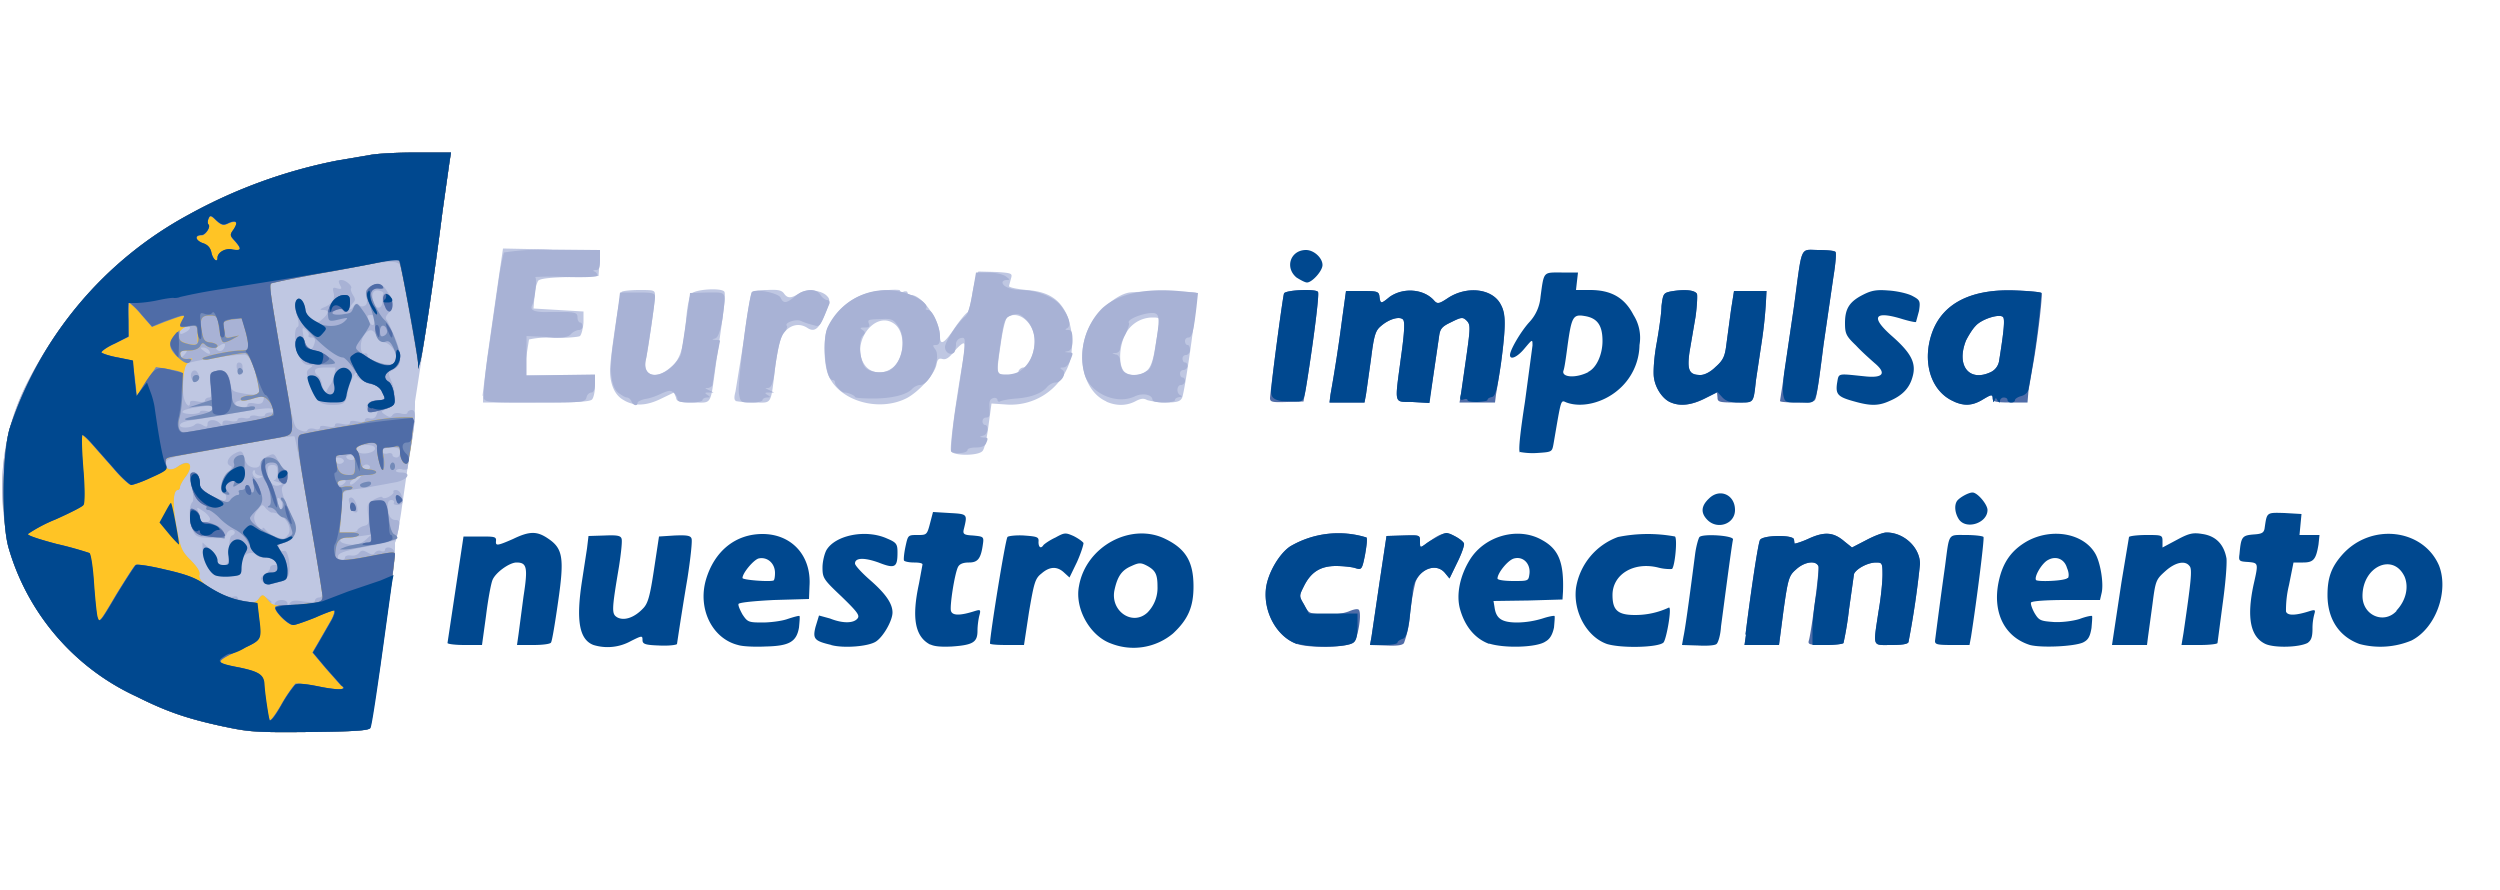 <svg version="1.0" xmlns="http://www.w3.org/2000/svg" width="500" height="178">
	<rect width="100%" height="100%" fill="#333333" stroke="none"/>
	<path d="M0 89V0h500v178H0V89z" fill="#fff" />
	<path d="M44.7 145.3c-7.4-1.6-11.4-3-17.4-6a45.8 45.8 0 0 1-23-60.2A77.6 77.6 0 0 1 37.7 43a102 102 0 0 1 29.7-10.8L74 31c1.5-.3 5.7-.5 9.4-.5h6.8l-.3 1.9-1.4 9.9a1397.5 1397.5 0 0 1-5.5 38 46.3 46.3 0 0 1-1 9.9l-1.8 12.5c-.5 3.2-1 5.8-1.2 5.8a36.3 36.3 0 0 1-.7 7.8l-2.4 17c-.9 6.5-1.8 12-2 12.3-.3.5-3.1.7-12 .8-10.6.1-12.1 0-17.2-1.1zm145.5-55.1c-.3-.7 1-10.2 2.4-18.1.3-1.7.4-3.3.2-3.4-.2-.2-1 .5-1.9 1.5-1 1.3-1.7 1.8-2.4 1.6-.7-.2-1 0-1.2 1.1-.4 2-3.5 5.4-5.9 6.7-5.6 2.9-13.5.6-15.7-4.5-1-2.2-1.1-8-.1-9.6 2.4-4.6 5.9-7 11-7.4 1.9-.2 3.4-.2 3.4 0 0 .3.4.4.8.2.4-.1.7 0 .7.2 0 .3.3.5.7.5 2.2 0 5.8 5.1 5.8 8.2 0 2 .8 1.6 3-1.7 1.1-1.6 2.3-3 2.5-3 .2 0 .7-1.8 1-4 .4-2.1.9-4 1.2-4.2l3.7.1c3 .2 3.1.3 2.8 1.3l-.4 1.5c0 .3 1.6.6 3.5.8 4.2.3 6.5 1.7 8 4.8a15 15 0 0 1 .5 10 12.4 12.4 0 0 1-12.6 8.1l-2.9-.2-.6 4.4c-.3 2.4-.8 4.7-1.2 5.1-.8 1-6 1-6.3 0zm13.5-16c.2-.4.6-.7 1-.7 1.2 0 2.5-3.7 2.2-6.1-.5-3.2-3.3-5.3-5.4-4-.4.3-.9 2.3-1.3 5-1 6.7-1 6.6 1.3 6.6 1.2 0 2-.2 2.2-.7zm-25.4-.5c2.6-1.8 3-7.1.6-8.9-4-3-9.1 4.2-5.8 8.4 1.2 1.5 3.5 1.7 5.2.5zM124.7 80c-1.8-1-2.7-3.2-2.7-6 0-2.1 1.9-15 2.3-15.6.1-.2 1.7-.4 3.5-.4 3 0 3.2 0 3.2 1.1 0 1.3-1.4 11-1.8 12.7-.8 3.4 2 4.3 5 1.6 1.9-1.6 2.5-3.6 3.1-10.3.2-2 .6-3.9.9-4.3.8-1 6.4-1.3 6.7-.4.2.6 0 3-1.7 14.3-1.2 8.6-.7 7.8-4.5 7.8-2.9 0-3.4-.2-3.5-1l-.4-1-2.5 1.2c-3 1.5-5.5 1.6-7.6.3zm96.6.3c-4.6-2-6.2-9-3.6-14.6 1.6-3.3 5.5-6.8 8.2-7.2 3-.3 13-.3 13.4.1.4.5-2.3 19.8-2.9 21-.4.7-1 .9-3.2.9-1.5 0-3.2-.3-3.8-.5-.7-.4-1.3-.3-2.4.3-1.8.9-3.8.9-5.8 0zm8.1-6.2c.7-.6 1.2-1.9 1.6-4.4l.8-4.8c.3-1.3.1-1.4-1.3-1.4A6.1 6.1 0 0 0 225 67c-1.1 2.2-1.3 5.5-.4 7 .8 1.3 3.4 1.4 4.8.1zM96.5 79.2l1-8 2-14 1.1-7.5 9.8.2 9.6.1-.1 2.6-.2 2.6-5.8.2c-3.8.1-6 .3-6.3.8a8 8 0 0 0-.7 3l-.2 2.5 5 .3 5 .3v2.2c-.1 1.2-.4 2.4-.7 2.7-.2.2-2.6.4-5.2.4a16 16 0 0 0-5 .3l-.6 3.8-.3 3.3H119v2.1c0 1.3-.3 2.5-.6 2.8-.5.5-3.6.6-11.3.6H96.6v-1.4zm50.7 1c-.4-.2-.4-.8-.1-1.9l1.7-10.5c.6-5 1.4-9.2 1.6-9.4a10 10 0 0 1 3-.4c2.1-.1 2.9 0 3.4.7.7 1 1.4 1 3 0 1.4-1 4.5-.7 5.6.5.7.7.6 1.1-.4 3.6-1.2 3-2.1 3.7-3.5 2.8-1.5-1-3.2-.7-4.4.6-1 1-1.3 2.3-2 6.7-1 8.4-.6 7.6-4.2 7.6-1.8 0-3.4-.2-3.8-.3z" fill="#bfc7e2" />
	<g fill="#a8b2d5">
		<path d="M44.7 145.3c-7.4-1.6-11.4-3-17.4-6A46.1 46.1 0 0 1 5 77.4 80.3 80.3 0 0 1 37.8 43a102 102 0 0 1 29.7-10.8L74 31c1.5-.3 5.7-.5 9.4-.5h6.8l-.3 1.9-1.4 9.9c-1.6 12.6-4 28.9-4.5 30.2-.4 1.2-.4 1.2-.4.1l-3.3-18.9c-.4-1.6-1.6-1.7-7.6-.6l-11.8 2.1c-3.5.6-6.5 1.3-6.7 1.5-.4.4-.3 1.3 2.7 18.2 1.7 9.9 1.9 10.6 3 11.1 1 .4 1.4.4 1.6 0 .2-.3.8-.4 1.5-.2.6.2 1 0 1-.3 0-.4.5-.4 1.5-.2s1.5.1 1.5-.3.5-.4 1.5-.2 1.5.1 1.5-.3.5-.4 1.5-.2 1.5.1 1.5-.3c0-.3.4-.5 1-.3.6.1 1-.1 1.2-.5.5-1.1.4-1.2-.5-.8-1 .4-1.8-.9-1.1-1.7.3-.4 1.2-.7 2-.7s1.4-.1 1.4-.2c0-.9-1.3-2.8-1.9-2.8-1.1 0-4.1-1.6-3.8-2 .2-.3.2-.5 0-.5-.5 0-1.7 2.8-1.8 4.3-.3 1.8-.8 2.2-3 2.2-2.5 0-3.4-.8-4.5-4-.8-2.5-.8-2.7-.1-3.3.8-.6.8-.6-.2-.7-.7 0-1.3-.5-1.9-1.7-.9-1.8-1.1-5.6-.3-5.9.3-.1.3-1-.1-2.2-.6-2.6-.2-4.1.9-3.2.4.4.7 1.2.7 1.8 0 .7.5 1.5 1.3 2 1.2.8 1.3.8 2.2 0 1.3-1.1 1.3-1.8.2-1.8-.8 0-.8-.1 0-.5 1.7-.6 2.4-1.8 2-3-.2-1-.1-1.1.8-.8.9.2.9 0 .5-.7-.4-.8-.3-1 .3-1 .9 0 2.3 1.3 1.9 1.7-.1.1 0 .7.4 1.3.5.8.5 1.1 0 1.6-.3.3-.6.8-.6 1.1 0 .3.3.1.7-.4.4-.6.8-.7 1-.4.2.3.7.5 1.1.3.6-.2.7-.7.5-1.7-.3-1.1-.1-1.6.9-2.2 1.5-1 2.3-.7 3.5 1.4 1.1 1.8 1 2.7 0 3.9-.6.7-.7 1-.3 1.5.3.4 1 2.1 1.8 3.9 1.3 3.6 1.1 5-.6 6-1 .5-1 .6-.3 2.3.4.9.7 2.4.7 3.2 0 1.3-.3 1.7-1.5 2.2-1.4.6-1.4.6-.4 1.3.8.5 1.1.5 1.4 0 .3-.4.9-.5 1.7-.3.8.2 1.3.1 1.3-.2 0-.2.4-.5.8-.5.9 0 .9 1 0 6.8l-.8 4.9c0 .2-.4.3-1 .2-.5-.2-1.1-.1-1.3.2-.1.2.3.4 1 .4 2.1 0 1.5 1.3-.8 1.9l-6.5 1.2c-4 .5-4.4.6-4.4 1.7l-.3 4.2-.3 3h1.8c1 0 1.8-.2 1.8-.5 0-.2.6-.6 1.2-.8 1-.2 1.2-.5.9-2.4-.2-2-.1-2.2 1.4-3 .8-.4 1.5-.6 1.5-.3 0 .2.6.2 1.2-.1.7-.4 1.1-.8 1-1-.1-.2 0-.4.5-.4.7 0 1.3 1 1.3 2.3 0 .4-.4.7-1 .7s-.9-.2-.7-.5c.1-.2-.1-.5-.5-.5-.8 0-1 1-.5 2.9.2.7.7 1.1 1.3 1.1.8 0 .9.3.6 1.9l-.5 2c-.1.2-2.7.8-5.8 1.4-4.3.8-5.7 1.3-5.8 1.9-.1.5.2.8.6.8.5 0 .8-.2.8-.5s.5-.5 1.2-.4c.6.1 1.3-.1 1.6-.5.5-.6.8-.6 1.7-.1.9.5 1.2.5 1.5 0 .3-.3.8-.5 1.2-.3.5.2.8 0 .8-.2 0-.8 1.5-.6 1.8.2.2.4 0 3.2-.5 6.2l-2.3 17c-1 6.4-1.8 11.9-2 12.2-.3.5-3.2.7-12.1.8-10.6.1-12.1 0-17.2-1.1zM56.3 120c.7 0 1.2.3 1.2.7 0 .4.1.4.5-.1.3-.5 1-.6 2.7-.3 1.6.2 2.3.2 2.3-.2 0-.3.4-.6.8-.6s.7-.3.7-.6c0-1.1-5.3-31.4-5.6-31.6-.1-.2-3.5.3-7.5 1L39 90.6c-5.5.9-6.2 1.3-5.7 2.6.4 1 1.1 1 2.4 0 2.2-1.6 3.1 0 1.3 2.3-.6.7-1 1.6-1 1.9 0 .3-.2.6-.5.6-.9 0-1 2.9-.3 7.3.8 4.3 1.1 4.9 2.9 6.7 1.3 1.4 2 2.4 1.7 3-.1.7.3 1.3 1.6 2.2 2.3 1.6 4.5 2.4 5.4 2.1.4-.1.7 0 .7.2 0 .3.8.6 1.8.8 1.3.3 1.9.2 2.4-.5.6-.9.7-.9 1.8-.1.7.5 1 .8.8.8-.2 0-.2.3 0 .7.3.4.4.3.6-.3.1-.5.6-.9 1.4-.9zm16.8-12 1.2-1.1-2 .3-3.1.3c-1.4 0-1.6.9-.3 1.2 1.9.5 3 .3 4.2-.7zm-4.4-12c-1-.2-1.4.2-1 .9.2.3.5.3 1-.1.6-.5.6-.7 0-.8zm2.9-.1c.6-.5.9-1 .6-1-.6 0-2.2 1.3-2.2 1.7 0 .6.5.4 1.6-.7zm2.4-2.5c0-.2-.3-.5-.7-.5-.4 0-.8.3-.8.5 0 .3.4.5.8.5s.7-.2.7-.5zM68.7 92c-.3-.6-1.7-.6-1.7-.1 0 .7.6 1 1.3.8.4-.2.6-.5.4-.7zm2.3-.5c0-.2-.4-.5-1-.5s-.9.3-.7.5c.1.3.6.5 1 .5s.7-.2.7-.5zm9-1c0-.8-.3-1-1.7-1-1.2 0-1.8.3-1.8.7 0 .5.4.6 1 .5.6-.2 1 0 1 .3s.4.5.8.5.7-.4.7-1zm-5-.8c0-.4-.6-.7-1.6-.7-2 0-2.6.4-1.9 1.3.7.8 3.5.3 3.5-.6zM38.9 85c.4-.4.8-.4 1.6 0 .8.5 1 .4 1-.2 0-1 1.6-1 2.4-.2.5.5.6.5.6 0s.5-.6 1.5-.4c1 .2 1.5 0 1.5-.2 0-.4.6-.5 1.3-.4.7.2 1.2 0 1.2-.2 0-.3.7-.4 1.5-.2.9.2 1.5 0 1.5-.2 0-.3.5-.5 1.1-.5.9 0 1-.1.5-.6-.4-.4-1.9-.3-6.4.5L40 83.8c-3 .4-4 .7-4 1.3 0 .6 2.2.5 2.9-.1zm1.1-2.6c0-.3.6-.3 1.3-.2.9.3 1.2.1 1.2-.5s-.3-.7-2.1-.4c-2.8.4-3.9.7-3.9 1.1 0 .2.8.4 1.8.4.9 0 1.7-.2 1.7-.4zm9.5-1.4c0-.4.6-.5 1.5-.3 1.1.2 1.5 0 1.7-.7.2-.8 0-1-.6-.7l-3 .6c-2 .3-2.5.6-1.7 1.3.5.5 2.1.4 2.1-.2zM38 80.5c0-.4.6-.4 1.5-.2 1 .2 1.5.1 1.5-.2 0-.3.4-.6.8-.6.5 0 .6-.5.4-2.4-.3-2.4-.2-2.5 1-2.9 1.7-.4 2.7.5 2.9 2.5.2 1.5.4 1.6 2.6 2 3.5.6 3.8.1 2.4-4.1-.8-2.5-1.4-3.5-2.1-3.7a62 62 0 0 0-11.8 1.8c-.4.4-.8 5-.5 6.5.3 1.7 1.3 2.6 1.3 1.3zM66 77c.2-.1.6-1 .8-1.8l.3-1.7h-2c-1.5 0-2.1.2-2.1.7 0 .4.3.8.5.9.3.1.6.7.8 1.3.3 1.7.9 2.5 1.1 1.6l.6-1zm13.3-4.7c.5-1.2-1-3.5-2.3-3.8-.7-.1-1.4-.8-1.7-1.4-.7-1.4-1.6-1.4-2.6.1-.8 1.4-.7 3.6.2 3.5.3-.1.6 0 .6.3 0 1.4 5.3 2.6 5.8 1.3zM37 70.8c.5-.6.5-.8-.2-.8-.4 0-.8.4-.8.8s.1.7.2.7.5-.3.8-.7zm4.8-.7c-.2-.3-.7-.6-1.2-.6-.6 0-.6.1.2.7 1 .8 1.5.7 1-.1zm3.2-1.2c0-.2-.5-.2-1 .2-.9.4-1 .6-.4 1s1.4-.3 1.4-1.2zm17.7.3c.5-1.2.4-1.7-.5-1.7-.4 0-.6-.2-.5-.4.2-.3-.1-.8-.5-1.1-.8-.7-.8-.5-.5 1.3l.6 2.3c.4.7 1 .5 1.4-.4zM38 65.6c0-.3-.4-.4-1-.2-.5.1-1 .6-1 1 0 .5.2.5 1 .1.6-.3 1-.7 1-1zM75 64c0-.5-.3-1-.7-1-.9 0-1 .1-.5 1.2.5 1.2 1.2 1 1.2-.2zm1.5-3.7c0-.7 0-1.4.2-1.6 0-.3-.4-.5-1-.6-1.2-.2-1.5.9-.9 2.6.5 1.3 1.7 1 1.7-.4z" />
		<path d="M52.5 116.3c-.5-.6-.4-.8.4-1.4.6-.4 1.1-.9 1.1-1.3 0-.3.3-.6.8-.6.7 0 .7-.2.2-.8a3 3 0 0 0-2-.7c-.7 0-1.6-.3-1.9-.6-.8-.8-2.6 0-2.7 1.2l-.1 2.1c0 .7-.6 1-2.2 1.1-1.2.1-2.6 0-3.1-.3-1.3-.7-2.5-3.1-2.5-5v-1.5l1.5 1.3c.8.7 1.5 1.8 1.5 2.3 0 .6.3.9 1.1.9 1 0 1.1-.3 1.2-2.9 0-1.7.2-2.9.6-3 .8-.3.7-1.1-.1-1.1-.4 0-.9.4-1 .9-.3.7-.8.8-3.2.7-2.7-.1-3-.3-3.6-1.7-.7-1.7-.8-4.8 0-5.5.2-.3.2-1.2 0-2.3-.7-2.6-.6-3.6.2-3.6.7 0 1.3 1 1.3 2.5 0 .5 1 1.4 2.4 2.2 2.1 1.1 2.5 1.2 2.8.6.1-.5 0-1-.5-1.1-1-.4-.5-3.1 1-4.4.7-.6.8-1 .4-1.1-1.2-.5-.4-2.1 1.5-2.8.7-.3 1 0 1.2 1 .2.8.6 1.5.9 1.7 1 .7 2.3.5 2.3-.3 0-.4.6-1.1 1.4-1.5 1.4-.7 1.4-.7 2.3 1 .5 1 1.1 1.7 1.4 1.7.7 0 .4 2.4-.3 3-.6.5-.6 1 .2 3.2l1.7 4c.8 1.5.3 3.7-1 4l-1.5.6c-.4 0-.6.5-.4.9.1.4.6.6 1 .5.4-.2.7.4 1 1.8.4 2.7-.1 4-1.7 4.3l-2.2.5c-.4.2-1-.1-1.4-.5zm5.1-9.3c1.1-1.7-1-4.5-3.3-4.5-.2 0-.7-.4-1.1-.8-.7-.9-.8-.9-1.6.2-.6.6-.9 1.5-.7 2.1.2 1 1.6 2.5 1.6 1.7 0-.2.2-.2.4 0 .7 1 2.9 2.3 3.5 2.2a2 2 0 0 0 1.2-1zM42 103.8c0-.3-.6-1.1-1.4-1.6-1.2-.8-1.3-.8-1 0l.4 1.6c0 .4.5.7 1 .7.6 0 1-.3 1-.7zm14-4c-.6-.6-.7.1-.2 1.5.4.9.4.9.6 0 .1-.5 0-1.1-.4-1.4zm-.5-3.4c-.7-.2-1-.3-.6-.4.3 0 .6-.7.6-1.5 0-1.2-.2-1.5-1-1.5s-1 .3-1 1.2c0 2 1 3.2 2.2 2.9 1-.3 1-.3-.2-.7zm-3.6-1.3c-.5-.1-.9-.4-.9-.7 0-.3-.1-.5-.3-.3-.6.6.4 1.9 1.2 1.5.8-.3.8-.3 0-.5zM38.3 75.7c-.5-1.2.6-2.2 1.2-1.2.3.4.4 1 .3 1.2-.2.8-1.1.8-1.5 0zm9.1-1.9c-.2-.9 0-1.3.4-1.3s.7.3.7.8v1c.1 1.1-.9.5-1.1-.6zm22.9 28-.5-1.5c-.1-.4 0-.8.4-.8.6 0 1.3 1.4 1.3 2.6 0 .7-1 .4-1.3-.3zm119.9-11.6a91 91 0 0 1 1.3-10.8c1.8-11.9 1.8-12 .7-11.8-.5.1-1 .6-1 1.2 0 .5-.1 1.2-.3 1.6-.6.8-1.9.2-1.9-1 0-1 2.4-4.7 3.9-6 .7-.5 1.1-2 1.6-4.8l.7-4.1h2.5c1.4 0 3 .4 3.5.8.8.6.9.7.1.7-.4 0-.8.2-.8.5 0 .8 1.8 1.5 3.6 1.5 3.2 0 6.8 1.4 8.1 3.2 1.6 2.1 2.1 3.8 1.3 4.4-.6.3-.5.4.2.4.6 0 .8.5.8 2 0 1.4-.3 2-.8 2.2-.9.2-.9.2 0 .3 1 0 1 0 .3 1.7-.3.7-.8 1.3-1.4 1.3-.6 0-.7.1-.1.5.9.6-.2 2.5-1.4 2.5-.5 0-1.2.4-1.6.8-1.1 1.4-3.4 2.2-6.2 2.4-1.5.1-3 .4-3.3.6-.2.1-.5 0-.5-.3s-.4-.5-.8-.4c-.7.2-.9.6-.8 2 .1 1.5 0 1.9-.6 1.9-.5 0-.8.3-.8.8 0 .4.3.7.5.7.8 0 .6 1.9-.3 2.1-.9.3-.9.3 0 .4.9 0 1 .1.5 1.2-.2.5-.9.8-2 .8-1 0-1.7.2-1.7.5 0 .7-3 .9-3.3.2zM204.3 74c3.1-2.4 3.5-7.6.9-10.1-1.2-1.1-1.6-1.3-2.8-.9-1.5.6-1.6.8-2.4 6.3-.8 5.6-.8 5.6 1.4 5.6 1 0 2.4-.4 2.9-.9zm-78 6.3c-.1-.4-.6-.8-.9-.8-.4 0-1.1-.5-1.7-.9-1.6-1.3-1.9-4.7-1-10.4l1-7.3.3-2.4h3.5c3 0 3.5.1 3.5.9 0 1.1-1.5 10.8-1.8 12.4-.9 3.3 2 4.3 5 1.7.9-.8 1.8-2 2-2.7.2-.9 1.8-11.5 1.8-12.2l3.5-.1c4 0 3.7-.4 3 5.2-.5 2.8-.9 3.8-1.5 4-.7.2-.7.2.1.3.5 0 .9 0 .9.2l-.8 4-.7 4.7c0 .3-.4.6-.9.7-.7 0-.7 0 .1.4l1 .5h-1c-.8 0-.8.1-.2.5.6.4.6.5-.1.5-.5 0-.9.3-.9.5 0 .3-1.1.5-2.5.5-1.8 0-2.5-.2-2.5-.7 0-.3-.4-1-.8-1.3-.6-.5-1-.4-2.4.2-1 .5-2.4 1-3.3 1.1-.8.2-1.5.5-1.5.8 0 .7-.9.5-1.2-.3zm-29.5-.8c-.2-.5.2-4.8.9-9.3l2-13.9c.4-3 1-5.6 1.1-5.8a48 48 0 0 1 9.8-.5h9.4v2c0 1.6-.2 2-.8 2-.6 0-.7.2-.3.3.3.1.6.5.6.8 0 .3-2.3.4-6.5.3a56 56 0 0 0-6 0c.5.1 0 4.5-.6 5.7-.5 1 .7 1.4 3.4 1.3h3.6c1.8.1 2.1.3 2.1 1.1 0 .6.3 1 .5 1 .3 0 .5.3.5.8 0 .4-.3.7-.7.7-.4 0-1.1.3-1.6.8-.6.7-1.6.8-4.9.6l-4-.2v8l6.9-.2 6.8-.1v1.8c0 1.2-.3 1.8-.7 1.8-.4 0-.9.4-1 1-.3 1-.8 1-10.3 1-9.4 0-10 0-10.3-1zm51-.7c-.4-1.8 2-19.8 2.6-20.4.8-.7 5.2.2 5.7 1.1.6 1.3 1.2 1.2 3-.3s4.2-1.6 5-.2c.4.6 1 1 1.3 1 .4 0 .6.3.5.7-2 4.9-1.9 4.7-3.3 4.3a14 14 0 0 1-2.4-.8c-1-.5-3.5.4-2.8 1 .1.2-.1.7-.5 1.2-.8.9-1.4 3.2-2.1 8.8-.3 1.7-.6 2.3-1.2 2.4-.7 0-.6 0 .2.4l1 .5h-1c-.9 0-.9.1-.3.5.7.4.6.5-.1.5-.5 0-.9.3-.9.5 0 .3-1 .5-2.2.5-2.1 0-2.2 0-2.5-1.7zm82.7 1.2c0-1.1-2-1.5-3.6-.7-3.7 1.7-8.9-.7-10-4.5-1.3-4.5.2-9.9 3.6-13.2 3.1-2.8 8.4-4 15.2-3.4l3.9.4-.3 2.8c-.6 5-.9 6.1-1.6 6.1-.4 0-.7.3-.7.7 0 .4.2.8.5.8s.5.4.5 1c0 .5-.4 1-.8 1s-.7.3-.7.7c0 .4.2.8.5.8s.5.3.5.7c0 .4-.4.8-.8.8s-.7.3-.7.7c0 .4.2.8.5.8s.5.3.5.7c0 .4-.4.8-.8.8-.9 0-1 1.8 0 2.1.3.2.2.3-.3.3-.5.1-.9.3-.9.6s-1 .5-2.3.5c-1.2 0-2.2-.2-2.2-.5zm-1-5.8c.8-.7 1.2-2 1.7-5.6.9-5.8.8-6.3-1.8-5.9-2.1.4-4.1 1.4-3.6 1.9.1.2-.2 1.2-.8 2.4-.6 1-1 2.3-1 2.8 0 .4-.4.8-.9.8-.8 0-.8 0 0 .3.5 0 .9.6.9 1.1 0 .6.2 1.5.5 2 .7 1.3 3.5 1.3 5 .1zM171 79.4c0-.3-1.4-.9-2.1-.9-.6 0-1.9-1.4-1.9-2 0-.3-.2-.5-.5-.5-1.4 0-2.2-8.2-.9-10.7a13 13 0 0 1 15.8-6.6c2.5.8 4.4 2.3 3.8 3-.2.1 0 .3.4.3 1 0 2.4 3.4 2.4 5.5 0 1-.2 1.5-.8 1.5-.7 0-.7.1-.2.8 1.4 1.6-1 7.2-3 7.2-.4 0-1.1.3-1.5.7-1 1.2-4 2-7.8 2-2 0-3.7-.1-3.7-.3zm7-5.4c2.5-1.4 3.4-6.3 1.6-8.8-.9-1.3-1.3-1.5-3.2-1.4-2.9.1-2.9.1-2.6 1 .2.5 0 .7-.8.7-1 0-1.1.1-.5.5.6.4.6.6 0 1.2-1 1.2-.4 5.7.8 6.5 1.1.9 3.4 1 4.8.3z" />
	</g>
	<path d="M44.7 145.3c-7.4-1.6-11.4-3-17.4-6a47.3 47.3 0 0 1-25.6-29.8c-1.4-5-1.3-18.3.2-23.7a75.6 75.6 0 0 1 35.9-42.9 102 102 0 0 1 29.7-10.8L74 31c1.5-.3 5.7-.5 9.4-.5h6.8l-.3 1.9-1.4 9.9c-1.6 12.6-4 28.9-4.5 30.2l-.4 1.3v-1.3c-.1-1.9-3.4-19.8-3.8-20.4a.9.9 0 0 0-1-.3c-.4.2-6 1.3-12.5 2.5-6.5 1.1-12 2.3-12.1 2.4-.4.4 0 2.8 2.6 17.8 2.3 13 2.3 12.3-.9 13l-21.2 3.8c-1.2.2-1.7.5-1.7 1.3 0 1.3 1.2 1.7 2.6.7 2.4-1.6 3.3-.2 1.4 2.2-.5.7-1 1.6-1 1.9 0 .3-.2.6-.4.6-1 0-1.1 2.9-.3 7.3.8 4.3 1 4.9 2.8 6.7 1.4 1.4 2 2.4 1.8 3-.4 1.6 4.5 4.5 9 5.3 1.8.3 2.3.2 2.9-.6.7-.9.8-.9 1.8.3 1 1.3 1.7 1.4 8 .7 2.6-.2 2.9-.4 2.9-1.3 0-.6-1.1-7.5-2.5-15.4-2.7-15.5-2.8-16.7-1.8-17.1.4-.2 5.5-1.1 11.3-2.1a37.4 37.4 0 0 1 11-1.3c.3.5-.2 5.8-.8 8.4-.2 1-.3 1.1-1 .6-.3-.3-.7-1.2-.7-2 0-1.2-.1-1.3-1.8-1.1l-1.8.2.4 2.2c.1 1.3 0 2.2-.2 2.2-.5 0-1.3-3.2-1.2-4.6.1-1-1.1-1.1-3.1-.4-1 .4-1.2.7-.9 1.2.3.3.6 1.3.7 2 .2 1.4.4 1.6 1.8 1.7 2.1.2 1.6 1.1-.7 1.1-.9 0-1.8.3-2 .5-.1.3-1 .5-2 .5-1.3 0-1.7.2-1.7.8 0 .7.3.8 1.5.5.8-.1 1.5 0 1.5.2 0 .3-.5.5-1 .5-.6 0-1 .4-1 .9l-.3 4.3-.3 3.3h2c1.3 0 2 .2 1.8.5-.1.3-1 .5-1.9.5-2 0-2.5.7-2.8 2.9 0 1.5 0 1.6 1.6 1.6.9 0 3.6-.4 6-.9 3.7-.7 4.4-.8 4.4-.2l-.7 5.8-2.4 16.7c-.9 6.4-1.8 11.9-2 12.2-.3.5-3.1.7-12 .8-10.6.1-12.2 0-17.2-1.1zM71 93c0-2.3-.2-2.4-2.4-2.1-1.6.2-1.6.3-1.3 1.8.3 1.8 1 2.3 2.6 2.3 1 0 1.1-.3 1.1-2zm-24.8-8c8.4-1.6 8.5-1.7 8.4-2.9 0-.7-.5-1.6-1-2.1-.7-.7-1.2-.8-2.6-.4-2.2.7-3.1.7-2.8 0 .2-.2 1-.5 1.8-.5s1.6-.3 1.8-.7c.1-.4-.3-2.3-.8-4.2-.9-2.6-1.5-3.6-2-3.6-.9 0-3.5.5-7.4 1.3-.6.1-1.1 0-1.1-.2 0-.4 5.5-1.6 7.7-1.6.6 0 1.3-.1 1.5-.4.2-.3-1-5.5-1.4-6l-2 .2c-1.3.3-1.8.5-1.6 1l.3 1.8c0 .9.3 1 1.4.7l1.4-.3-1.4.8c-.8.4-1.6.7-1.8.5-.3-.1-.6-1.4-.8-2.8-.3-2.3-.4-2.5-1.8-2.5-1.8 0-2.1.7-1.6 3.3.3 1.7.6 2 1.8 2.1.7.1 1.3.4 1.3.7 0 .6-1.7.5-2.4-.2-.5-.5-.7-.5-1.1.3-.4.5-1.1.8-2.3.8-1.4 0-1.8.2-1.6.9.1.6.6.8 1.4.8 1.2-.2 1.2-.1.3.6-.8.6-1.1 1.6-1.3 5.4-.2 2.5-.5 5.2-.7 5.9-.5 1.8 0 2.9 1 2.9l9.5-1.6zm-6.7-16.5v-1.9c0-1.3-.2-1.5-1.2-1.5-1.4 0-2.9 1.3-2.7 2.4.2 1.1 4 2 4 1z" fill="#ffc425" />
	<g fill="#738ab8">
		<path d="M44.7 145.3c-7.4-1.6-11.4-3-17.4-6a47.3 47.3 0 0 1-25.6-29.8c-1.4-5-1.3-18.3.2-23.7a75.6 75.6 0 0 1 35.9-42.9 102 102 0 0 1 29.7-10.8L74 31c1.5-.3 5.7-.5 9.4-.5h6.8l-.3 1.9-1.4 9.9c-1.6 12.6-4 28.9-4.5 30.2l-.4 1.3v-1.3c-.1-1.9-3.4-19.8-3.8-20.4a.9.9 0 0 0-1-.3c-.4.2-6 1.3-12.5 2.5-6.5 1.1-12 2.3-12.1 2.4-.4.4 0 2.8 2.6 17.8 2.3 13 2.3 12.3-.9 13l-21.3 3.8c-1.5.3-1.6.4-1.4 1.5.2 1.1-.1 1.4-3.1 2.7-1.7.9-3.5 1.5-3.9 1.5-.3 0-2-1.5-3.5-3.3l-4.5-5.1c-.9-1-1.7-1.7-1.8-1.6-.2.2-.1 3.3.2 7 .3 3.6.3 6.8 0 7-.1.3-2.7 1.6-5.6 2.9a29.9 29.9 0 0 0-5.5 2.9c-.1.3 2.4 1.1 5.8 2a72 72 0 0 1 6.5 1.8c.3.2.7 2.8.9 5.8.2 2.9.5 6 .7 6.9.4 1.4.5 1.3 3.8-4.3 1.9-3.1 3.7-5.9 3.9-6 .3-.2 2.9.2 5.8.9 4 .9 6 1.6 7.9 2.9 3 2 5.3 3 8.3 3.5l2.3.3.3 2.6c.6 5 .8 4.7-4 6.9-4.8 2.3-4.8 2.5.1 3.4 3.8.8 4.8 1.4 5 3.3.3 3.9.9 7.2 1.3 7.2.2 0 1.3-1.6 2.5-3.5a26 26 0 0 1 2.5-3.8c.2-.1 2.3.2 4.7.6 3.8.8 5.8.7 4.4-.2l-3.1-3.5-2.6-3.1 1.4-2.4 2.3-4c.5-.9.8-1.8.6-2-.1-.1-1.8.5-3.8 1.4-2 .8-4 1.5-4.4 1.5-1 0-3.6-2.6-3.6-3.5 0-.3 1.1-.5 2.5-.5a37 37 0 0 0 4.7-.3c1.9-.3 2.3-.5 2.3-1.4 0-.5-1.1-7.4-2.5-15.3-2.7-15.5-2.8-16.7-1.8-17.1.4-.2 5.5-1.1 11.3-2.1a37.4 37.4 0 0 1 11-1.3c.3.5-.2 5.8-.8 8.4-.2 1-.3 1.1-1 .6-.3-.3-.7-1.2-.7-2 0-1.2-.1-1.3-1.8-1.1l-1.8.2.4 2.2c.1 1.3 0 2.2-.2 2.2-.5 0-1.3-3.2-1.2-4.6.1-1-1.1-1.1-3.1-.4-1 .4-1.2.7-.9 1.2.3.3.6 1.3.7 2 .2 1.4.4 1.6 1.8 1.7 2.1.2 1.6 1.1-.6 1.1-1 0-1.9.3-2 .5-.2.3-1.1.5-2.1.5-1.2 0-1.7.2-1.7.8 0 .7.4.8 1.5.5.9-.1 1.5 0 1.5.2 0 .3-.4.5-1 .5s-1 .4-1 .9l-.3 4.3-.3 3.3h2c1.4 0 2 .2 1.9.5-.2.3-1.1.5-2 .5-2 0-2.5.7-2.7 2.9-.1 1.5-.1 1.6 1.5 1.6.9 0 3.6-.4 6-.9 3.8-.7 4.4-.8 4.4-.2l-.7 5.8-2.4 16.7c-.9 6.4-1.8 11.9-2 12.2-.3.5-3.1.7-12 .8-10.6.1-12.1 0-17.2-1.1zM71 93c0-2.3-.2-2.4-2.4-2.1-1.6.2-1.6.3-1.3 1.8.3 1.8 1 2.3 2.6 2.3 1 0 1.1-.3 1.1-2zm-24.8-8c8.4-1.6 8.5-1.7 8.4-2.9 0-.7-.5-1.6-1-2.1-.7-.7-1.2-.8-2.6-.4-2.2.7-3.1.7-2.8 0 .2-.2 1-.5 1.8-.5s1.6-.3 1.8-.7c.1-.4-.3-2.3-.8-4.2-.9-2.6-1.5-3.6-2-3.6-.9 0-3.5.5-7.4 1.3-.6.1-1.1 0-1.1-.2 0-.4 5.5-1.6 7.7-1.6.6 0 1.3-.1 1.5-.4.2-.3-1-5.5-1.4-6l-2 .2c-1.3.3-1.8.5-1.6 1l.3 1.8c0 .9.3 1 1.4.7l1.4-.3-1.4.8c-.8.4-1.6.7-1.8.5-.3-.1-.6-1.4-.8-2.8-.3-2.3-.4-2.5-1.8-2.5-1.8 0-2.1.7-1.6 3.3.3 1.7.6 2 1.8 2.1.7.1 1.3.4 1.3.7 0 .6-1.7.5-2.4-.2-.5-.5-.7-.5-1.1.3-.4.5-1.1.8-2.3.8-1.4 0-1.8.2-1.6.9.1.6.6.8 1.3.8.7-.1 1 0 .8.3-.5.9-1.3.6-2.8-.8-1.6-1.6-1.8-2.6-.5-4.2l1-1.1-.1 1.1c0 .9.3 1.3 1.5 1.6 2.1.6 2.6.3 2.3-1.8-.2-1.8-.2-1.9-1.9-1.6-1.9.3-2 .2-1.1-1.3.6-1.2.4-1.1-3.7.4l-2.5 1-2.1-2.4a15.6 15.6 0 0 0-2.4-2.4c-.2 0-.2 1.5-.2 3.4v3.4L23 68.7c-1.6.7-2.8 1.6-2.7 1.8.2.2 1.6.7 3.3 1l2.9.6.5 3.6.4 3.6 1.9-3 1.9-2.9 2.3.4c1.3.2 2.6.5 2.8.7.5.5.2 7-.4 9.1-.5 1.8 0 2.9 1 2.9l9.5-1.6zm-2.7-33.3c0-1.1 1.6-2 3-1.7 1.8.3 1.9-.1.5-1.7-1-1.1-1.1-1.2-.3-2.3 1-1.5.6-2-1-1.3-1 .5-1.4.4-2.5-.6-1-1-1.2-1-1.5-.3-.2.5-.2 1 0 1.2.5.4-.6 2.1-1.4 2.1-1.4 0-1.3 1 .2 1.6 1 .3 1.6.9 1.8 2 .3 1.3 1.2 2 1.2 1z" />
		<path d="M37 83.8c0-.1 1.3-.5 2.8-.8 1.8-.4 2.7-.8 2.7-1.3 0-.6-.5-.7-2.4-.5l-2.4.3 2.4-.8 2.4-.8-.3-2.7c-.3-2.6-.3-2.7 1-3 1.9-.5 2.6.5 3 3.9.3 2.5.5 3 1.6 3.2.7.2 1.6.2 2.2 0 .6-.1 1 0 1 .2 0 .3-.2.5-.5.5l-6 1c-5.8 1-7.5 1.2-7.5.8zm1.5-8c0-.5.3-.8.8-.8.8 0 .7 1.1-.2 1.4-.4.1-.6-.1-.6-.6zm9-1.5c0-.5.3-.8.6-.7.2.1.5.4.5.7 0 .2-.3.5-.6.6-.3.1-.5-.2-.5-.7zm5.2 42c-.4-1.1.2-1.8 1.6-1.8.8 0 1.2-.3 1.2-.9 0-1.3-1-2.1-2.5-2.1s-2.2-.7-3.4-3.1c-.5-1-1.6-2-2.6-2.5s-2.4-1.5-3.2-2.4c-.8-.8-1.8-1.5-2.1-1.5-.4 0-.6-.2-.4-.5.1-.2-.2-.6-.6-.7-1.3-.4-2.1-1.9-2.5-4.3-.2-1.6-.2-2 .5-2 .8 0 1.3 1 1.3 2.5 0 .7.9 1.4 2.8 2.4 2.6 1.2 2.8 1.3 3.4.4.4-.4 1-.8 1.3-.8.3 0 .4-.2.3-.5-.2-.3 0-.5.4-.5.5 0 .8-.2.8-.5s.3-.5.5-.5c.3 0 .5.3.5.8 0 .4.2.7.5.7s.4-.7.2-1.6l-.2-1.6 1 1.7c1.3 2.4 1.3 3.6-.2 5-.7.7-1.3 1.4-1.3 1.6 0 .8 1.9 2.3 4.3 3.4 1.7.8 2.4 1 3.2.5 1.2-.7 1.2-.5.5-2.5-.3-.8-.9-1.5-1.3-1.5s-1-.5-1.3-1c-.3-.6-1-1-1.4-1-.5 0-.6-.1-.1-.4.6-.4.1-3.6-.8-4.8a5.8 5.8 0 0 1-.8-4c.5-1.3 2.9-1 3.7.5.4.7.9 1.2 1.1 1.2.6 0 .5 2.4 0 2.7-.6.3-1.7-.9-1.5-1.8.2-1.8-.1-2.4-1.3-2.4-1.6 0-1.7 1.4-.3 3.7.5.8 1 2.4 1.3 3.3.5 2.3.8 2.8 1.3 2 .2-.4.1-1-.2-1.3-.3-.4-.3-.7 0-.7s.8.8 1 1.6l1.4 3c.9 1.9.2 3.7-1.8 4.4l-1.6.5 1 1.6c.7 1 1.1 2.6 1.1 3.6 0 1.6-.2 1.8-1.3 2.1l-2.3.6c-.5 0-1-.1-1.2-.6zm16.1-6.8c.6-.3 2.1-.6 3.4-.8l2.2-.3-.3-2a29 29 0 0 1-.3-4.1c0-1.9 0-2 1.4-2.2 1.8-.2 2.1.4 2.6 3.8.2 1.6.6 2.8 1.1 3 .5.3.7.6.5.8-.4.4-9.3 2.3-10.7 2.2-.9 0-.9 0 .1-.4z" />
		<path d="M42 107.3c-3.1-.5-4-1.3-4-4 0-1.7.1-1.8 1-1.3.6.3 1 1 1 1.5 0 .7.3 1 1 1 1.6 0 3.5 1 3.8 2.1.1.6.2 1 .1 1.1l-2.9-.4zm2.7-8.7c-1-.6-.2-3.5 1.1-4.3.9-.6 1.2-1.1 1-1.6-.3-.9.5-1.7 1.6-1.7.5 0 .6.7.5 2.5-.1 2.1-.4 2.8-1.3 3.4-1 .6-1.1.6-.8-.2.3-.7.2-.8-.7-.3-1.3.7-1.4 1.1-.5 2 .7.6 0 .8-.9.2zM72 97c0-.2.6-.5 1.2-.6.8-.2 1.1 0 1 .4-.3.7-2.2 1-2.2.2zm6-3.7c0-.4.3-.8.5-.8.3 0 .5.3.5.8 0 .4-.2.7-.5.7s-.5-.3-.5-.8zm-4.4-11.9c.1-.9.5-1.2 1.8-1.3 1.8-.2 1.8-.1 1-1.8-.4-.8-1.1-1.3-2.2-1.5-1.3-.2-2-.9-3.3-2.8-.9-1.4-2-2.5-2.3-2.5-2.1 0-8.9-6.6-9.4-9.2-.4-2 .3-3.2 1.1-2.2.3.4.7 1.2.8 1.9.3 2.8 5.8 4.3 7.9 2.2.7-.7.6-.7-.8-.4-2.4.6-2.5.5-2.6-.8-.2-1.7 1.6-4 3.2-4 1 0 1.2.3 1.2 1.5 0 1.5-.7 2.4-1.2 1.6-.3-.6-2.3-.1-2.3.5 0 .3.8.4 1.8.3 2-.3 1.9-.2 2.5-1.6.5-.8.7-.7 1.9 1a9 9 0 0 1 1.3 2.5c0 .3-.7 1.5-1.6 2.7-1.4 2-1.5 2.1-.6 2.8 3 2.4 7 3.5 7.5 2 .1-.3-.1-1.5-.5-2.5-.6-1.3-1-1.7-1.6-1.5-1.2.5-2.2-.7-2.2-2.8 0-1-.5-3-1-4.4-.9-2-1-2.7-.5-3.3.8-1 2.4-1.3 3-.5.4.4.3.5-.7.4-.8-.2-1.3 0-1.5.6-.4.9 1.4 4.6 2.7 5.8.5.4 1.5 2.2 2.1 4 1.4 3.6 1.2 5.1-.9 5.9-1.4.6-1.6 1.8-.4 2.4.4.3.9 1.4 1 2.5.3 2.3.1 2.5-3.7 3.4-1.6.3-1.7.2-1.5-.9zm3.8-15.3c-.3-1.3-1.4-1.3-1.4.1 0 1 .2 1.2.7 1 .5-.2.8-.6.7-1.1z" />
		<path d="M61.5 72.5c-1.4-.4-2.5-2.2-2.4-4 .2-1.6 1.5-1.6 1.9 0 .2.8.8 1.3 1.8 1.6 1.5.3 4.2 1.9 4.2 2.5 0 .4-4 .4-5.5 0z" />
	</g>
	<g fill="#4f6ca7">
		<path d="M44.7 145.3c-7.4-1.6-11.4-3-17.4-6a47.3 47.3 0 0 1-25.6-29.8c-1.4-5-1.3-18.3.2-23.7a75.6 75.6 0 0 1 35.9-42.9 102 102 0 0 1 29.7-10.8L74 31c1.5-.3 5.7-.5 9.4-.5h6.8l-.3 1.9-1.4 9.9c-1.6 12.6-4 28.9-4.5 30.2l-.4 1.3v-1.3c-.1-1.9-3.4-19.8-3.8-20.4a.9.9 0 0 0-1-.3c-.4.2-6 1.3-12.5 2.5-6.5 1.1-12 2.3-12.1 2.4-.4.4 0 2.8 2.6 17.8 2.3 13 2.3 12.3-.9 13l-21.3 3.8c-1.5.3-1.6.4-1.4 1.5.2 1.1-.1 1.4-3.1 2.7-1.7.9-3.5 1.5-3.9 1.5-.3 0-2-1.5-3.5-3.3l-4.5-5.1c-.9-1-1.7-1.7-1.8-1.6-.2.2-.1 3.3.2 7 .3 3.6.3 6.8 0 7-.1.3-2.7 1.6-5.6 2.9a29.9 29.9 0 0 0-5.5 2.9c-.1.3 2.4 1.1 5.8 2a72 72 0 0 1 6.5 1.8c.3.2.7 2.8.9 5.8.2 2.9.5 6 .7 6.9.4 1.4.5 1.3 3.8-4.3 1.9-3.1 3.7-5.9 3.9-6 .3-.2 2.9.2 5.8.9 4 .9 6 1.6 7.9 2.9 3 2 5.3 3 8.3 3.5l2.3.3.3 2.6c.6 5 .8 4.7-4 6.9-4.8 2.3-4.8 2.5.1 3.4 3.8.8 4.9 1.4 5 3.3.1 2 .8 6.3 1 7.2.2.4 1.1-.7 2.4-3a27 27 0 0 1 2.7-4c.3-.4 1.9-.3 4.8.3 3.9.8 5.9.7 4.5-.2l-3.1-3.5-2.6-3.1 1.4-2.4 2.3-4c.5-.9.8-1.8.6-2-.1-.1-1.8.5-3.8 1.4-2 .8-4 1.5-4.4 1.5-1 0-3.6-2.6-3.6-3.5 0-.3 1.1-.5 2.5-.5a37 37 0 0 0 4.7-.3c1.9-.3 2.3-.5 2.3-1.4 0-.5-1.1-7.4-2.5-15.3-2.7-15.5-2.8-16.7-1.8-17.1a192.2 192.2 0 0 1 22.3-3.3c.3.3.4.8.3.9l-.4 2.2c0 1.4-.3 1.8-1 1.8-1.1 0-1.2 1.3-.1 2.3.4.4.6 1 .4 1.5-.5 1.2-1.7-.2-1.7-1.9 0-1.1-.2-1.4-.8-1.2-.4.2-1.2.3-1.8.3-.9 0-1 .3-.8 2.3.1 1.2 0 2.2-.1 2.2-.4 0-1.2-3.4-1.1-4.6.1-1-1.1-1.1-3.2-.4-1 .4-1.2.7-.8 1.1.4.4.6 1.4.6 2.4l-.1 1.8-.6-1.8c-.3-1-.9-1.7-1.2-1.7l-1.8.2c-1.2 0-1.3.2-1 1.8.2 1 .1 1.7-.2 1.7-.3 0-.3.5 0 1.5.4.9.8 1.5 1 1.5.9 0-.2 10-1.1 11.3-.2.3-.3 1-.1 1.9.3 1.6 1.4 1.7 7.8.4 3.7-.7 4.3-.8 4.3-.2l-.7 5.8-2.3 16.7c-1 6.4-1.8 11.9-2 12.2-.3.5-3.2.7-12.1.8-10.6.1-12.1 0-17.2-1.1zm-3.2-59.6 8.5-1.5c2.4-.4 4.5-1 4.7-1.1.4-.5-1-4.1-1.6-4.1-.3 0-1.1-1.9-1.9-4.2-.8-2.4-1.6-4.3-1.9-4.3-.2 0-.2-.3.1-.6.3-.4.3-1.4-.2-3.3l-.9-3-2 .2c-1.7.3-1.7.4-1.5 2 .2 1.1.1 1.7-.3 1.7-.3 0-.5-.4-.5-.8 0-1.8-1.1-4.8-1.5-4.2-.3.4-.8.5-1.5.3-1.1-.4-1.1-.3-.8 2.5.2 1.8.1 2.7-.2 2.5-.3-.2-.5-1-.5-1.6 0-1.2-.1-1.3-1.8-1-1.9.3-2 .2-1.2-1.3.7-1.2.5-1.1-3.7.4l-2.4 1-2.1-2.4a15.6 15.6 0 0 0-2.4-2.4c-.2 0-.3 1.5-.3 3.4l.1 3.4-2.9 1.4c-1.6.7-2.7 1.6-2.6 1.8.1.2 1.6.7 3.3 1l2.9.6.5 3.6.4 3.6 1.8-2.9c2-3 2.4-3.2 5.5-2.3l2 .5-.3 3.8c0 2.1-.4 4.5-.6 5.2-.4 1.6 0 2.9.9 2.9.3 0 2.5-.3 4.9-.8zm2-34.1c0-1.1 1.6-2 3-1.7 1.8.3 1.9-.1.5-1.7-1-1.1-1.1-1.2-.3-2.3 1-1.5.6-2-1-1.3-1 .5-1.4.4-2.5-.6-1-1-1.2-1-1.5-.3-.2.5-.2 1 0 1.2.5.4-.6 2.1-1.4 2.1-1.4 0-1.3 1 .2 1.6 1 .3 1.6.9 1.8 2 .3 1.3 1.2 2 1.2 1z" />
		<path d="m42.5 82.2-.3-4.3c-.3-3.3-.2-3.4 1-3.7 1.8-.5 2.6.5 3 3.5.5 3.6-.3 5.3-2.2 5.3-1.1 0-1.5-.3-1.5-.8zm-7.7-11.8c-1-1.4-1-2 .1-3.4.8-1 .8-1 .9 1.8l-.1 2.7a4 4 0 0 1-.9-1.1zm224.6 58.4c-4-1.4-6.8-6.4-6.2-11.2.4-3 2.6-6.8 4.8-8.3a19 19 0 0 1 15.3-1.8c.2.3 0 1.8-.3 3.5-.6 3-.7 3-2 2.6-.6-.2-2.4-.4-3.8-.4-3.1 0-5 1.2-6.4 4-1 2-1 2 0 3.7.9 1.8 1 1.8 4 2 2 .1 3.8-.2 4.9-.6 1.2-.5 1.9-.6 2.1-.3.6 1-.3 5.9-1.1 6.5-1.2 1-8.5 1.2-11.3.3zm17.7.3-3.1-.1.3-1.7 1.6-10.8 1.4-9.3 3.4-.1c3.3-.1 3.3-.1 3.3 1.2s0 1.3 1.2.5c3-2.3 3.9-2.5 5.7-1.6.9.5 1.8 1.1 1.9 1.5.1.4-.5 2.1-1.4 3.9l-1.5 3.1-.9-1.1c-1.6-2-4.8-1-5.9 1.8a47 47 0 0 0-1.1 6.5 21 21 0 0 1-1.2 5.7c-.3.5-1.6.6-3.7.5zm72-2.2c.9-7.3 2.5-18.3 2.9-18.9.5-1 6.7-1.1 6.8-.1l.1.8c0 .1 1.4-.3 2.9-1 3.1-1.4 4.9-1.3 7.1.6l1.5 1.2 2.9-1.5c1.5-.8 3.3-1.5 4-1.5 3.5 0 6.7 3 6.7 6.3a180 180 0 0 1-2.3 15.6c-.1.4-1.2.6-3.4.6-3.9 0-3.7.6-2.6-6.7.5-2.8.8-6 .8-7.4 0-2.3-.1-2.4-1.3-2.4-1.7 0-4 1.3-4.4 2.3l-1 7.1a65 65 0 0 1-1.1 6.7c-.1.2-1.9.4-3.8.4-3.1 0-3.4-.1-3.1-1 .5-1.9 2.1-14 1.9-14.8-.5-1.2-2.9-.8-4.5.7-1.4 1.2-1.6 1.8-2.5 8.2l-.9 6.9h-6.9l.3-2.1zm-276.6-18c0-.2.5-.4 1-.4.8 0 .9-.3.6-2.1-.2-1.2-.3-3-.3-4.2 0-1.9 0-2 1.6-2.1 1.4-.1 1.6 0 2 1.3.2.7.3 2.3.4 3.4 0 1.2.1 2.2.4 2.2.2 0 .3.3.3.7 0 .4-1.1.8-3 1.1-1.6.3-3 .3-3 .1zm-32-1.7c-1.6-.4-2.5-1.6-2.5-3.8 0-1.8.1-1.9 1-1.4.6.3 1 1 1 1.5 0 .7.3 1 1.2 1 1.2 0 3.8 1.7 3.8 2.6 0 .4-2.3.5-4.5 0zm17.1-3.4c-.3-.7-.6-1.8-.6-2.4 0-.7.4-.3.8 1.1.8 2.5.7 3.1-.2 1.3zm12.7-1.6c-.5-.5-.3-1.7.1-1.7.6 0 1.1 1.4.6 1.7h-.7zM40.8 101c-1.4-.7-2.2-2-2.6-4.5-.3-1.6-.2-2 .5-2 .8 0 1.3 1 1.3 2.5 0 .6.9 1.4 2.6 2.3 1.9 1 2.4 1.4 1.9 1.8-1 .5-2.4.5-3.7-.1zm13.7-1.3c-.3-1.1-1-2.8-1.6-4-.7-1.6-.8-2.4-.4-3.3.4-1.1.5-1 .5.5a8 8 0 0 0 1 3.3c.8 1.4 1.8 5.3 1.3 5.3a6 6 0 0 1-.8-1.9zm24.8.5c-.4-1.1 0-1.6.8-.8.5.5.5.8 0 1.1-.3.4-.6.3-.8-.3zm-29.9-1.5c-.5-.5-.4-1.7 0-1.7.3 0 .6.5.8 1 .2 1-.2 1.3-.8.7zm1.6-1.2c-.9-2.1-.3-2.4.7-.3.4 1 .6 1.8.3 1.8-.2 0-.7-.7-1-1.5zm5-1.2c-.8-1-.3-2.3.8-2.3.4 0 .7.5.7 1.2 0 1.6-.7 2-1.5 1zm17.6-14.9c.1-.9.5-1.2 1.8-1.3 1.8-.2 1.8-.1 1-1.7-.3-.8-1.2-1.4-2.3-1.7-1.5-.3-2.1-.9-3.1-2.8-1.2-2.3-1.2-2.4-.3-3 .8-.6 1.2-.6 2.7.5 3.5 2.3 5.8 2.2 5.8-.2 0-1 .2-1.4.4-1.2 1 .9.2 3.3-1.2 3.9-1.6.8-1.8 1.8-.6 2.5.4.3.9 1.4 1 2.5.4 2.3.1 2.5-3.7 3.4-1.5.3-1.6.2-1.5-.9zm260.6-.9c-1.6-.6-3.1-2.8-3.4-4.9-.2-1 0-4.1.5-6.8.5-2.8 1-6.2 1-7.6.3-2.4.4-2.6 1.8-2.9 2.8-.5 4.9-.3 5.3.5.1.4 0 2.5-.3 4.6l-1.2 7c-.5 3.6-.1 4.6 2.2 4.6.8 0 2-.6 3-1.6 1.6-1.4 1.9-2.2 2.2-4.7l.9-6.7.6-3.8h6.5l-.1 2a87 87 0 0 1-.8 7.8l-1.2 8c-.6 4.8-.3 4.5-4.2 4.5-3.1 0-3.5-.1-3.5-1l-.1-1-2.6 1.3c-2.5 1.2-4.7 1.5-6.6.7zm56.6-.2c-4.7-2-6.5-8.1-4.3-14 2.2-5.8 8-8.6 16.8-8.2 2.5.1 4.8.3 5 .5.3.3-.9 10.3-1.8 14.9l-.8 4.6-.2 2.4h-3.6c-2.7 0-3.4-.2-3.4-.8 0-.9-.1-.9-2.1.3-1.9 1.1-3.5 1.2-5.7.3zm7.4-5.9a3 3 0 0 0 1.6-2.1c1-6.2 1.2-8.5.8-8.9-.7-.7-4.3.4-5.5 1.8-.6.6-1.4 1.9-1.9 2.9-2 5 .6 8.4 5 6.3zM254 79.7c0-1 2.5-20.1 2.8-21 .2-.7 6.5-1 6.8-.3.3.4-.9 9.7-2.2 17.9l-.7 4-3.3.1c-3 .1-3.4 0-3.4-.8zm12.1-.8a316.9 316.9 0 0 0 2.3-14.9l.8-5.8h3.3c3 0 3.3.1 3.4 1.2.2 1.4.3 1.4 2 0 2.8-2 7-1.6 9 .8.6.6.9.6 2.7-.6 3.8-2.5 9-1.9 10.6 1.4 1.2 2.1.9 6.8-1 17.9l-.2 1.6h-7.1l.3-1.6 1.1-7.8c.8-5.7.8-6.2 0-7-.8-.7-1-.7-3 .3-1.9.9-2.3 1.3-2.5 3l-1.1 7.5-.9 5.7-3.3-.2c-3.8-.1-3.6.8-2.3-9 .7-5 .8-7.1.4-7.5-.7-.7-2.8-.1-4.4 1.3-1.1.9-1.4 1.8-2 6.6l-1 7.1-.3 1.6h-7l.2-1.6zm89.9 1.3.8-5.2 2-13.8c1.7-12.6 1.1-11.2 5-11.2 1.7 0 3.2.1 3.3.4.2.2 0 2.4-.4 4.8l-2 13.8c-.6 5.1-1.3 9.8-1.5 10.4-.2 1-.5 1.1-3.7 1.1-2 0-3.5-.1-3.5-.3zM61.5 72.5c-1.4-.4-2.5-2.3-2.4-4 .2-1.6 1.5-1.6 1.9 0 .2.8.8 1.3 1.9 1.6.8.1 2 .6 2.4 1 .7.6.7.7-.1 1.3-1 .6-1.8.7-3.7.1zm13.8-5.8c-.4-1.1-.3-1.7.1-1.7.3 0 .5.6.5 1.3 0 1.4-.1 1.5-.6.4zm2.2-.8c-.5-1.5-.4-1.6.2-.7.4.6.8 1.3.8 1.6 0 1.2-.4.8-1-.9zm-3.3-4.5c-.7-1.4-.9-2.5-.7-3.2.5-1.3 2.2-1.9 3-1 .3.4.1.6-.9.5-1.6 0-2 1.6-.8 3.5.4.7.7 1.5.6 1.8 0 .2-.6-.5-1.2-1.7zm-8.4.2c.6-1.5 1.8-2.6 3-2.6 1 0 1.2.3 1.2 1.4 0 1.6-.7 2.5-1.3 1.7-.2-.4-.7-.4-1.5-.1-1.6.7-1.7.7-1.4-.3zm11.2-.3c-.8-1.6-.3-3.1.8-2.3.8.7 1 2.8.2 3.3-.3.1-.8-.3-1-1z" />
	</g>
	<g fill="#00488f">
		<path d="M44.7 145.3c-7.4-1.6-11.4-3-17.4-6a47 47 0 0 1-25.6-29.8c-1.4-5-1.3-18.3.2-23.7a75.4 75.4 0 0 1 35.9-42.9 102 102 0 0 1 29.7-10.8L74 31c1.5-.3 5.7-.5 9.4-.5h6.8l-.3 1.9-1.4 9.9c-1.6 12.6-4 28.9-4.5 30.2l-.4 1.3v-1.3c-.1-1.8-3.4-19.8-3.7-20.3-.2-.3-2.1-.1-4.7.4-4.3.9-14.2 2.6-30.7 5.2a105 105 0 0 0-8.5 1.6c-.4.2-1 .2-1.2.2-.2-.1-1.6.1-3 .4a27 27 0 0 1-4.4.6h-1.8l.1 3.4v3.3L23 68.7c-1.6.7-2.8 1.6-2.7 1.8.2.2 1.6.7 3.3 1l3 .6.3 3.5.4 3.6 1-1.3 1.1-1.4.7 1.9c.4 1 .7 2.3.8 2.9.9 6.4 1.7 10.8 2.3 11.8.4.8 0 1.1-2.9 2.4a25 25 0 0 1-4 1.5c-.3 0-2-1.5-3.5-3.3l-4.5-5.1c-.9-1-1.7-1.7-1.8-1.6-.2.2-.1 3.3.2 7 .3 3.6.3 6.8 0 7-.1.3-2.7 1.6-5.6 2.9a29.9 29.9 0 0 0-5.5 2.9c-.1.3 2.4 1.1 5.8 2a72 72 0 0 1 6.5 1.8c.3.2.7 2.8.9 5.8.2 2.9.5 6 .7 6.9.4 1.4.5 1.3 3.8-4.3 1.9-3.1 3.7-5.9 3.9-6 .3-.2 2.9.2 5.8.9 4 .9 6 1.6 7.9 2.9 3 2 5.3 3 8.3 3.5l2.3.3.3 2.6c.6 4.7.6 4.7-2.7 6.3a10 10 0 0 1-3 1.3c0-.2-.6 0-1.3.5-1.6 1-1.1 1.4 3.1 2.2 3.8.8 4.9 1.4 5 3.3.1 2 .8 6.3 1 7.2.2.4 1.1-.7 2.4-3a27 27 0 0 1 2.7-4c.3-.4 1.9-.3 4.8.3 3.9.8 5.9.7 4.5-.2l-3.1-3.5-2.6-3.1 1.4-2.4 2.3-4c.5-.9.8-1.8.6-2-.1-.1-1.8.5-3.8 1.4-2 .8-4 1.5-4.4 1.5-1 0-3.6-2.6-3.6-3.4 0-.3 2-.6 4.5-.7 2.4-.2 4.8-.5 5.3-.8l4.7-1.8 6.5-2.2 2.6-1.1-.3 1.6-1 7.2c-2 14.6-3 21.2-3.3 21.8-.3.5-3 .7-12.1.8-10.6.1-12.1 0-17.2-1.1zm-1.2-93.8c0-1 1.6-2 3-1.6 1.8.3 1.9-.1.5-1.7-1-1.1-1.1-1.2-.3-2.3 1-1.5.6-2-1-1.3-1 .5-1.4.4-2.5-.6-1-1-1.2-1-1.5-.3-.2.5-.2 1 0 1.2.5.4-.6 2.1-1.4 2.1-1.4 0-1.3 1 .2 1.6 1 .3 1.6.9 1.8 2 .3 1.3 1.2 2 1.2 1zm75.2 77.5c-2.9-1.1-3.5-5-2.3-12.8l1-6.5.3-2.5 3.2-.1c2.4-.1 3.2 0 3.4.6.2.4-.1 3-.5 5.6-1.5 8.9-1.5 9.5-.3 10.2 1.4.7 3.4 0 5.1-1.8 1-1 1.4-2.5 2.2-7.8l1-6.6 3.1-.2c2.4-.1 3.2 0 3.4.6.2.4-.2 4-.8 7.9a672.5 672.5 0 0 0-2.1 13.2c-.1.2-1.7.4-3.6.3-2.8-.1-3.3-.3-3.3-1.1 0-.9-.1-.9-2.3.2a9.6 9.6 0 0 1-7.5.8zm28.9 0c-5.2-1.3-8.1-7.3-6.4-13.1 1.7-5.7 5.9-9.1 11.3-9.1 5.8 0 9.8 4.3 9.4 10.4l-.1 2.6-7 .2c-4 .2-7 .5-7.1.8-.1.3.3 1.2.8 2.1 1 1.5 1.2 1.6 4 1.6 1.6 0 3.9-.3 5-.7 1.2-.4 2.3-.7 2.4-.6.1.2 0 1.2-.1 2.3-.5 2.9-2 3.7-6.7 3.8-2.1.1-4.6 0-5.5-.3zm7.4-14.4c0-2-1.6-3.3-3.3-2.9-1 .3-3.2 2.9-3.2 3.9 0 .4 5.4.8 6.2.5.2-.1.3-.8.3-1.5zm11.3 14.4c-3.4-.8-3.8-1.2-3.2-3.6l.7-2.3 2.2.6c2.5 1 4.7 1 5.5 0 .5-.6 0-1.3-3.2-4.4-3.6-3.4-3.8-3.7-3.8-5.8 0-1.2.4-2.8.8-3.5 1.8-3 7.9-4.2 12.1-2.3 1.9.8 2.1 1.1 2.1 2.8 0 3-.5 3.3-3.8 2-2.8-1-4.7-1-4.7.2 0 .4 1.4 1.9 3 3.3 3.1 2.7 4.5 4.7 4.5 6.5 0 1.6-1.8 4.8-3.3 5.8-1.5 1-6.5 1.4-9 .7zm19.7-.1c-3-1.6-3.7-5.3-2.2-12.2l.7-3.8c0-.3-.8-.4-1.7-.4-1 0-1.9-.2-2-.4-.1-.2 0-1.4.3-2.8.5-2.3.5-2.3 2.4-2.3 1.8 0 1.9 0 2.5-2.3l.6-2.3 3.3.2c3.6.2 3.6.2 2.9 3.1-.3 1.1-.1 1.3 1.8 1.4 2 .2 2.2.2 2 1.6-.4 3-1 3.8-2.8 3.8-1.2 0-1.9.3-2.2.9-.7 1.4-1.7 8-1.4 8.8.3 1 2 .9 4.8 0 1-.3 1.2-.3.9.8-.2.7-.4 2.1-.4 3.1 0 2.3-.8 2.9-5.1 3.2-2.1.1-3.5 0-4.3-.4zm36.2-.2c-4.2-1.5-7.3-7-6.4-11.5 1.4-8 10.5-12.8 17.3-9.4 4.1 2 5.6 4.6 5.6 9.5 0 4.1-1.1 6.6-4.1 9.4a12.3 12.3 0 0 1-12.4 2zm7.3-6.2a7 7 0 0 0 2-5.2c0-2.4-.4-3.2-2-4.1-1.3-.7-1.7-.7-3.2 0-1.9.8-2.8 2-3.4 4.8-.9 4.2 3.6 7.3 6.6 4.5zm29.9 6.3c-4-1.4-6.8-6.4-6.2-11.2.4-3 2.6-6.8 4.8-8.3a19 19 0 0 1 15.3-1.8c.2.3 0 1.8-.3 3.5-.6 3-.7 3-2 2.6-.6-.2-2.4-.4-3.8-.4-3.1 0-5 1.2-6.4 4-1 2-1 2 0 3.7l1 1.8h9.7v2.6c0 1.7-.2 2.8-.8 3.2-1.2 1-8.4 1.1-11.3.2zm38.5 0c-2.8-1-4.9-3.4-5.9-7-.8-2.9 0-6.7 2-9.9 3-4.8 9.7-6.6 14.4-3.9 3.3 1.8 4.4 4.4 4.2 10.3l-.1 1.6-6.8.2-7 .1.2 1.2c.3 2.3 1.4 3.1 4.6 3.1a18 18 0 0 0 5-.8c1.2-.4 2.3-.6 2.4-.5.1.1 0 1.1-.1 2.3-.3 1.4-.8 2.3-1.7 2.8-1.7 1.2-8.2 1.4-11.3.4zm8-14.1c.2-2-1.3-3.5-3.1-3-1.2.3-3.3 2.9-3.3 4 0 .3 1.4.5 3.2.5 3 0 3 0 3.2-1.5zm15.5 14.1c-4-1.4-6.8-6.4-6.2-11.2a13 13 0 0 1 8.4-10.2 30 30 0 0 1 11.4-.1c.5.5 0 5.9-.6 6.5a9 9 0 0 1-2.8-.3c-4.9-1.2-9.1 1.4-9.1 5.5 0 3 1 4 4.5 4a15.8 15.8 0 0 0 6.8-1.5c.6 0-.5 6.3-1.1 7-1 1-8.3 1.2-11.3.3zm18.2.3-3.2-.1.3-1.7c.3-1.4.9-5.5 2.3-16.3.2-1.7.7-3.4.9-3.6.7-.7 6.9-.3 6.7.5-.3 1.3-2 14.5-2.4 17.4-.1 1.8-.6 3.3-.9 3.5-.3.3-2 .4-3.7.3zm66.4-.1c-5.1-1.6-7.5-6.5-6.3-12.5.8-4 2.6-6.5 5.8-8.3 5-2.7 11.3-1.5 13.6 2.6 1 1.8 1.7 6 1.2 7.9l-.3 1.3h-6.8c-4 0-6.7.2-7 .5-.1.3.2 1.2.7 2.1.9 1.5 1.2 1.6 3.8 1.8 1.7.1 3.9-.2 5.2-.6 1.3-.5 2.4-.7 2.5-.6.1.1 0 1.2-.1 2.4-.3 1.8-.7 2.4-1.7 2.9-1.8.8-8.3 1.1-10.6.5zm7.6-13.4c.2-.3.2-1.1-.2-2-.5-1.8-2.2-2.5-3.8-1.6-1.2.6-2.8 3.3-2.4 4 .3.4 5.8.2 6.3-.4zm39.5 13.2c-3-1.4-3.8-5.2-2.4-11.8 1-4.4 1-4.4-1-4.6-1.9-.1-2-.2-1.8-1.6.3-3.4.5-3.7 2.7-3.9 1.7-.1 2.1-.3 2.3-1.1.5-3.4.3-3.3 4-3.2l3.4.2-.2 2.1-.2 2.1h4l-.2 1.9c-.5 3-1 3.6-3.1 3.6h-1.9l-.9 4.5a21 21 0 0 0-.6 5.3c.3.9 2 .8 4.8-.1 1-.3 1.1-.2.9.5a11 11 0 0 0-.4 3c0 1.8-.3 2.4-1 2.9-1.8.9-6.6 1-8.4.2zm18.8 0c-4.1-1.5-6.4-5-6.4-9.8 0-3.5.8-5.6 2.9-8 5.7-6.5 16.2-5.3 19.4 2.1 2 5.1-.6 12.5-5.5 15a16.2 16.2 0 0 1-10.4.7zm7.4-6.7c1.9-2 2.5-4.7 1.6-6.8-2.3-4.8-8.4-2-8.4 3.9 0 3.9 4.3 5.7 6.8 3zm-389.8 6.5 2.9-19.3.3-2H96c2.8 0 3.3 0 3.2.9-.1 1 .2 1 3.4-.4 3.3-1.6 4.8-1.6 7-.1 3 2 3.3 3.9 2 12.8-.6 4.2-1.2 7.8-1.4 8-.1.3-1.7.5-3.5.5h-3.3l.3-2.1 1-7.6c.9-5.8.7-6.8-1.4-6.8-1.4 0-4.2 2-4.8 3.5-.3.7-.9 3.9-1.3 7.2l-.8 5.8h-3.5c-1.9 0-3.4-.2-3.4-.4zm108.5.1c0-1.8 3.1-21 3.5-21.3.1-.2 1.7-.4 3.3-.3 2.7.2 3 .3 2.9 1.3 0 1.1.5 1.4 1 .6.3-.3 1.3-1 2.4-1.5 1.8-1 2-1 3.6-.3 1 .5 1.8 1.1 2 1.4 0 .4-.5 2-1.3 3.8l-1.5 3.1-1.1-1c-1.4-1.3-2.9-1.2-4.5.2-1.3 1-1.5 1.9-2.5 7.7l-1 6.6h-3.4c-1.9 0-3.4-.1-3.4-.3zm76.3-1.3 1.6-10.9 1.4-9.3 3.3-.1c3.4-.1 3.4-.1 3.4 1.2s0 1.3 1.1.5c.6-.5 1.8-1.1 2.7-1.6 1.4-.8 1.6-.8 3.1 0 1 .5 1.7 1.1 1.9 1.5.1.4-.5 2.1-1.4 3.9l-1.5 3.1-.9-1.1c-2.2-2.6-6.5 0-6.5 4.1l-.6 5.1c-.4 3-.8 3.9-1.5 4-.5.2-.9.5-.9.7 0 .3-1.3.5-2.8.5H274l.3-1.6zm74.8-.5c.9-7.3 2.5-18.3 2.9-18.9.5-1 6.7-1.1 6.8-.1l.1.8c0 .1 1.4-.3 2.9-1 3.1-1.4 4.9-1.3 7.1.6l1.5 1.2 2.9-1.5c1.5-.8 3.3-1.5 4-1.5 3.5 0 6.7 3 6.7 6.3a180 180 0 0 1-2.3 15.6c-.1.4-1.2.6-3.4.6-3.9 0-3.7.6-2.6-6.7.5-2.8.8-6 .8-7.4 0-2.3-.1-2.4-1.3-2.4-1.7 0-4 1.3-4.4 2.3l-1 7.1a65 65 0 0 1-1.1 6.7c-.1.2-1.6.4-3.3.4h-2.9v-2.9c0-1.6.3-4.9.8-7.5.3-2.5.5-4.9.4-5.3-.5-1.3-2.8-1-4.5.6-1.4 1.2-1.6 1.8-2.5 8.2l-.9 6.9h-6.9l.3-2.1zm37.9 1.3a1185.7 1185.7 0 0 1 2-14.9c.9-6.8.5-6.3 4.2-6.3 1.8 0 3.4.2 3.5.4.2.3-1.3 12.3-2.5 20l-.3 1.6h-3.4c-3 0-3.5-.1-3.5-.8zm35.7-1.2 1.6-10.6 1.5-9c.1-.2 1.7-.4 3.5-.4 3 0 3.2 0 3.2 1.2v1.3l3-1.6c2.4-1.3 3.2-1.4 5-1.1 2.7.4 4.3 2.1 4.8 4.9.1 1.3-.2 5-.8 9.3l-1 7.6c0 .2-1.6.4-3.5.4h-3.7l.4-2.4c1.5-10.3 1.8-12.8 1.2-13.4-.9-1.2-2.9-.7-4.8 1s-2 1.9-2.6 6.6l-.9 6.6-.2 1.6h-7l.3-2z" />
		<path d="M52.7 116.3c-.4-1.1.2-1.8 1.6-1.8.8 0 1.2-.3 1.2-.9 0-1.3-1-2.1-2.5-2.1-1.4 0-3-1.4-3-2.5a4 4 0 0 0-.8-1.6c-.8-.8-.8-1 0-1.8.7-.7 1-.7 1.7-.2.5.3 1.2.8 1.6.9l2.3 1c1.3.7 1.8.7 2.7.3.6-.4 1-.4 1-.1 0 .2-.7.7-1.6 1l-1.5.5 1 1.7c.7.9 1.1 2.5 1.1 3.5 0 1.6-.2 1.8-1.4 2.1l-2.3.6c-.4 0-1-.1-1.1-.6zm-9.8-1.3c-1.8-1.1-3.2-5.5-1.7-5.5.9 0 2.3 1.6 2.3 2.6 0 .6.4.9 1.2.9 1.1 0 1.2-.1 1-1.8-.5-2.7 1.7-4.4 3.3-2.5.6.7.6 1 0 2a8 8 0 0 0-.7 2.8c0 1.6-.2 1.6-2.3 1.8-1.2.1-2.6 0-3.1-.3zm-9.1-8.2-1.9-2.3 1.1-2c.6-1.1 1.1-2 1.2-1.9.3.2 1.7 8.1 1.6 8.3-.1 0-1-.9-2-2.1zm7.1.3c-.5-.1-.9-.4-.9-.7 0-.3-.1-.4-.3-.3-.7.7-1.7-.8-1.7-2.5 0-1.3.2-1.7.8-1.5.5.1 1 .7 1.2 1.4.2 1 .7 1.3 1.6 1.3.8 0 1.6.3 2 .6.4.4.5.6 0 .6-.3 0-.9.3-1.2.7a2 2 0 0 1-1.5.4zm300.6-3.1c-1.4-1.4-1.3-2.8.3-4.3 2.1-2.1 5.2-.8 5.2 2.3 0 2.8-3.5 4-5.5 2zm50.3-.1c-.8-1.2-1-2.8-.4-3.7.5-.7 2.3-1.7 3.1-1.7 1 0 3 2.4 3 3.5 0 2.6-4.2 4-5.7 1.9zm-351.6-3.8c-1.8-1.6-2.7-4.5-1.6-5.2.8-.5 1.4.4 1.4 2 0 .8.7 1.4 2.6 2.4 1.9 1 2.4 1.4 1.9 1.8-1.3.8-2.7.5-4.3-1zm4.2-1.9c-.5-1 .7-3.5 2.1-4.3 1.8-1.1 2.5-.8 2.5.8 0 1.5-1.1 2.5-1.9 1.7-.7-.7-2.3.5-1.9 1.4.3.7-.5 1-.8.4zm11.2-3.1c.2-1 1.9-1.4 1.9-.5 0 .4-.5.9-1 1-.8.2-1 .1-.9-.5zM304 90.5c-.4-.2.1-4.4 1-10.2l1.5-11.2c0-1.3 0-1.3-1.6.6-1.4 1.7-2.9 2.4-2.9 1.3 0-1 2.1-4.6 3.8-6.5a8.4 8.4 0 0 0 2.3-5.1c.7-5.2.5-4.9 4.2-4.9h3.3l-.2 1.7-.2 1.8h2.8c4.2 0 6.9 1.5 8.7 5a8.5 8.5 0 0 1 1.2 6 12 12 0 0 1-4.4 9.1c-3 2.5-7.2 3.5-10.2 2.4-1.2-.5-1-1-2.6 8.3-.3 1.6-.3 1.6-3.3 1.8a14 14 0 0 1-3.4-.2zm13.6-16.1c1.7-.8 2.9-3.5 2.9-6.2 0-3.1-1-4.6-3.6-5-2.3-.4-2.6.2-3.4 6-.3 2.3-.6 4.4-.8 4.9-.5 1.4 2.5 1.6 5 .3zM74.3 81.7c-1.4-.4-.7-1.4 1.1-1.6 1.8-.2 1.8-.1 1-1.7-.3-.8-1.2-1.4-2.3-1.7-1.5-.3-2.1-.9-3.1-2.8-1.2-2.3-1.2-2.4-.3-3 .8-.6 1.2-.6 2.7.5 3.5 2.3 5.8 2.2 5.8-.2 0-1 .2-1.4.4-1.2 1 .9.2 3.3-1.2 3.9-1.6.8-1.8 1.8-.6 2.5.4.3.9 1.4 1 2.5.3 1.9.2 2.1-1 2.6-1.4.5-2 .6-3.4.1zm259.9-1.2c-1.6-.6-3.1-2.8-3.4-4.9-.2-1 0-4.1.5-6.8.5-2.8 1-6.2 1-7.6.3-2.4.4-2.6 1.8-2.9 2.8-.5 4.9-.3 5.3.5.1.4 0 2.5-.3 4.6l-1.2 7c-.5 3.6-.1 4.6 2.2 4.6.8 0 2-.6 3-1.6 1.6-1.4 1.9-2.2 2.2-4.7l.9-6.7.6-3.8h6.5l-.1 2a87 87 0 0 1-.8 7.8l-1.2 8c-.5 4.7-.4 4.5-3.3 4.5-2 0-2.7-.3-3.4-1l-1-1.1-2.6 1.3c-2.6 1.3-4.8 1.6-6.7.8zm36.7-.2c-3.3-.9-3.8-1.4-3.5-3.6.4-2.2-.1-2 5.9-1.4 3.4.3 4-.7 1.6-2.7-.9-.8-2.6-2.3-3.7-3.5-2-1.9-2.2-2.4-2.2-4.5 0-2.9.9-4.3 3.7-5.7 1.6-.8 2.6-1 5-.8 1.7.1 3.9.6 4.8 1.1 1.5.8 1.6 1 1.3 3l-.6 2.2c-.1.1-1.5-.2-3.1-.7-5.4-1.6-6-.2-1.5 3.7 3.7 3.3 4.7 5.3 3.9 8-.6 2.2-2 3.7-4.6 4.8-2.2 1-3.8 1-7 .1zm19.9 0c-4.7-2-6.5-8.1-4.3-14 2.2-5.8 8-8.6 16.8-8.2 2.5.1 4.8.3 5 .5a192 192 0 0 1-2.6 19.2c-.1.7-.7 1.2-1.4 1.4-.8.2-1.3.6-1.3.8 0 .3-.3.5-.8.5-.3 0-.7-.2-.7-.5s-.3-.5-.8-.5c-.3 0-.7.3-.7.7 0 .4-.1.4-.5-.1-.3-.6-.4-.6-.6 0-.2.5-.3.4-.3-.2-.1-1.1-.2-1.1-2.2.1-1.9 1.1-3.5 1.3-5.6.3zm7.4-5.9a3 3 0 0 0 1.6-2.1c1-6.2 1.2-8.5.8-8.9-.7-.7-4.3.4-5.5 1.8-.6.6-1.4 1.9-1.9 2.9-2 5 .6 8.4 5 6.3zM63.6 80.1c-.6-.4-2.1-3.6-2.1-4.6 0-.3.5-.5 1.1-.4.8.1 1.3.7 1.6 1.8.8 2.6 3.2 2.7 2.6 0-.6-2.5 1.8-4.4 3.2-2.7.5.6.5 1.1.1 2.1-.3.8-.7 2-.8 2.8-.3 1.3-.5 1.4-2.7 1.4-1.3 0-2.6-.2-3-.4zm192.7.1c-1.9-.3-2.3-1-2-2.9.5-5 2.3-18.1 2.5-18.6.2-.7 6.5-1 6.8-.3.3.4-.9 9.7-2.2 17.9-.6 3.9-.7 4-2.1 4l-3-.1zm9.8-1.3a316.9 316.9 0 0 0 2.3-14.9l.8-5.8h3.3c3 0 3.3.1 3.4 1.2.2 1.4.3 1.4 2 0 2.8-2 7-1.6 9 .8.6.6.9.6 2.7-.6 3.8-2.5 9-1.9 10.6 1.4 1 1.9 1 3.8 0 11.7-.8 5.3-1.1 6.5-1.8 6.7-.5.1-.9.3-.9.6 0 .2-.9.3-2 .4-1.1 0-2-.1-2-.4 0-.2-.3-.3-.8-.1-.7.2-.8 0-.5-1.2l1.1-7.6c.8-5.7.8-6.2 0-7-.7-.7-1-.7-3 .3-1.9.9-2.3 1.3-2.5 3l-1.1 7.5-.8 5.7-3.4-.2c-3.8-.1-3.6.8-2.3-9 .7-5 .8-7.1.4-7.5-.7-.7-2.8-.1-4.4 1.3-1.1.9-1.4 1.8-2 6.6l-1 7.1-.3 1.6h-7l.2-1.6zm90.6.3c-.2-.7-.1-3.1.2-5.1l1.9-12.8c1.7-12.6 1.1-11.3 5-11.3 1.7 0 3.2.2 3.3.4.2.2 0 2.4-.4 4.9l-2 13.7c-1.7 12.9-1.2 11.5-4.7 11.5-2.8 0-3 0-3.3-1.3zM61.8 72.5c-1.7-.3-2.9-2.1-2.7-4 .2-1.6 1.6-1.6 1.8-.1.2 1.2.3 1.3 2.6 1.8 1.1.3 1.3.5 1.1 1.6-.3 1.3-.3 1.3-2.9.8zm-.4-6.7c-1.9-1.7-3-4.9-2-5.9.6-.6 1.5.4 1.7 2.1.1.8.8 1.6 2.3 2.4 2 1.1 2.1 1.2 1.3 2.1-1.1 1.3-1.2 1.3-3.3-.7zm12.7-4.7c-.7-1.3-.8-2.2-.6-2.6.4-.6.5-.4.5.4 0 .6.3 1.7.8 2.4s.7 1.4.6 1.5c-.2.2-.8-.6-1.3-1.7zm-8.1.6c0-1.3 1.4-2.7 2.9-2.7.9 0 1.1.3 1.1 1.4 0 1.8-.7 2.4-1.5 1.4-.9-1-1.9-1-2.2.1-.2.7-.2.7-.3-.2zm11-1.8c.3-.4.3-1 .1-1.2l.6.3c1.1.9 1 1.5-.2 1.5-.9 0-1-.1-.5-.7zm182.3-4.4c-2.4-2-1.2-5.5 1.9-5.5 1.6 0 3.3 1.6 3.3 3 0 1.2-2.1 3.5-3.1 3.5-.4 0-1.3-.5-2.1-1z" />
	</g>
</svg>
